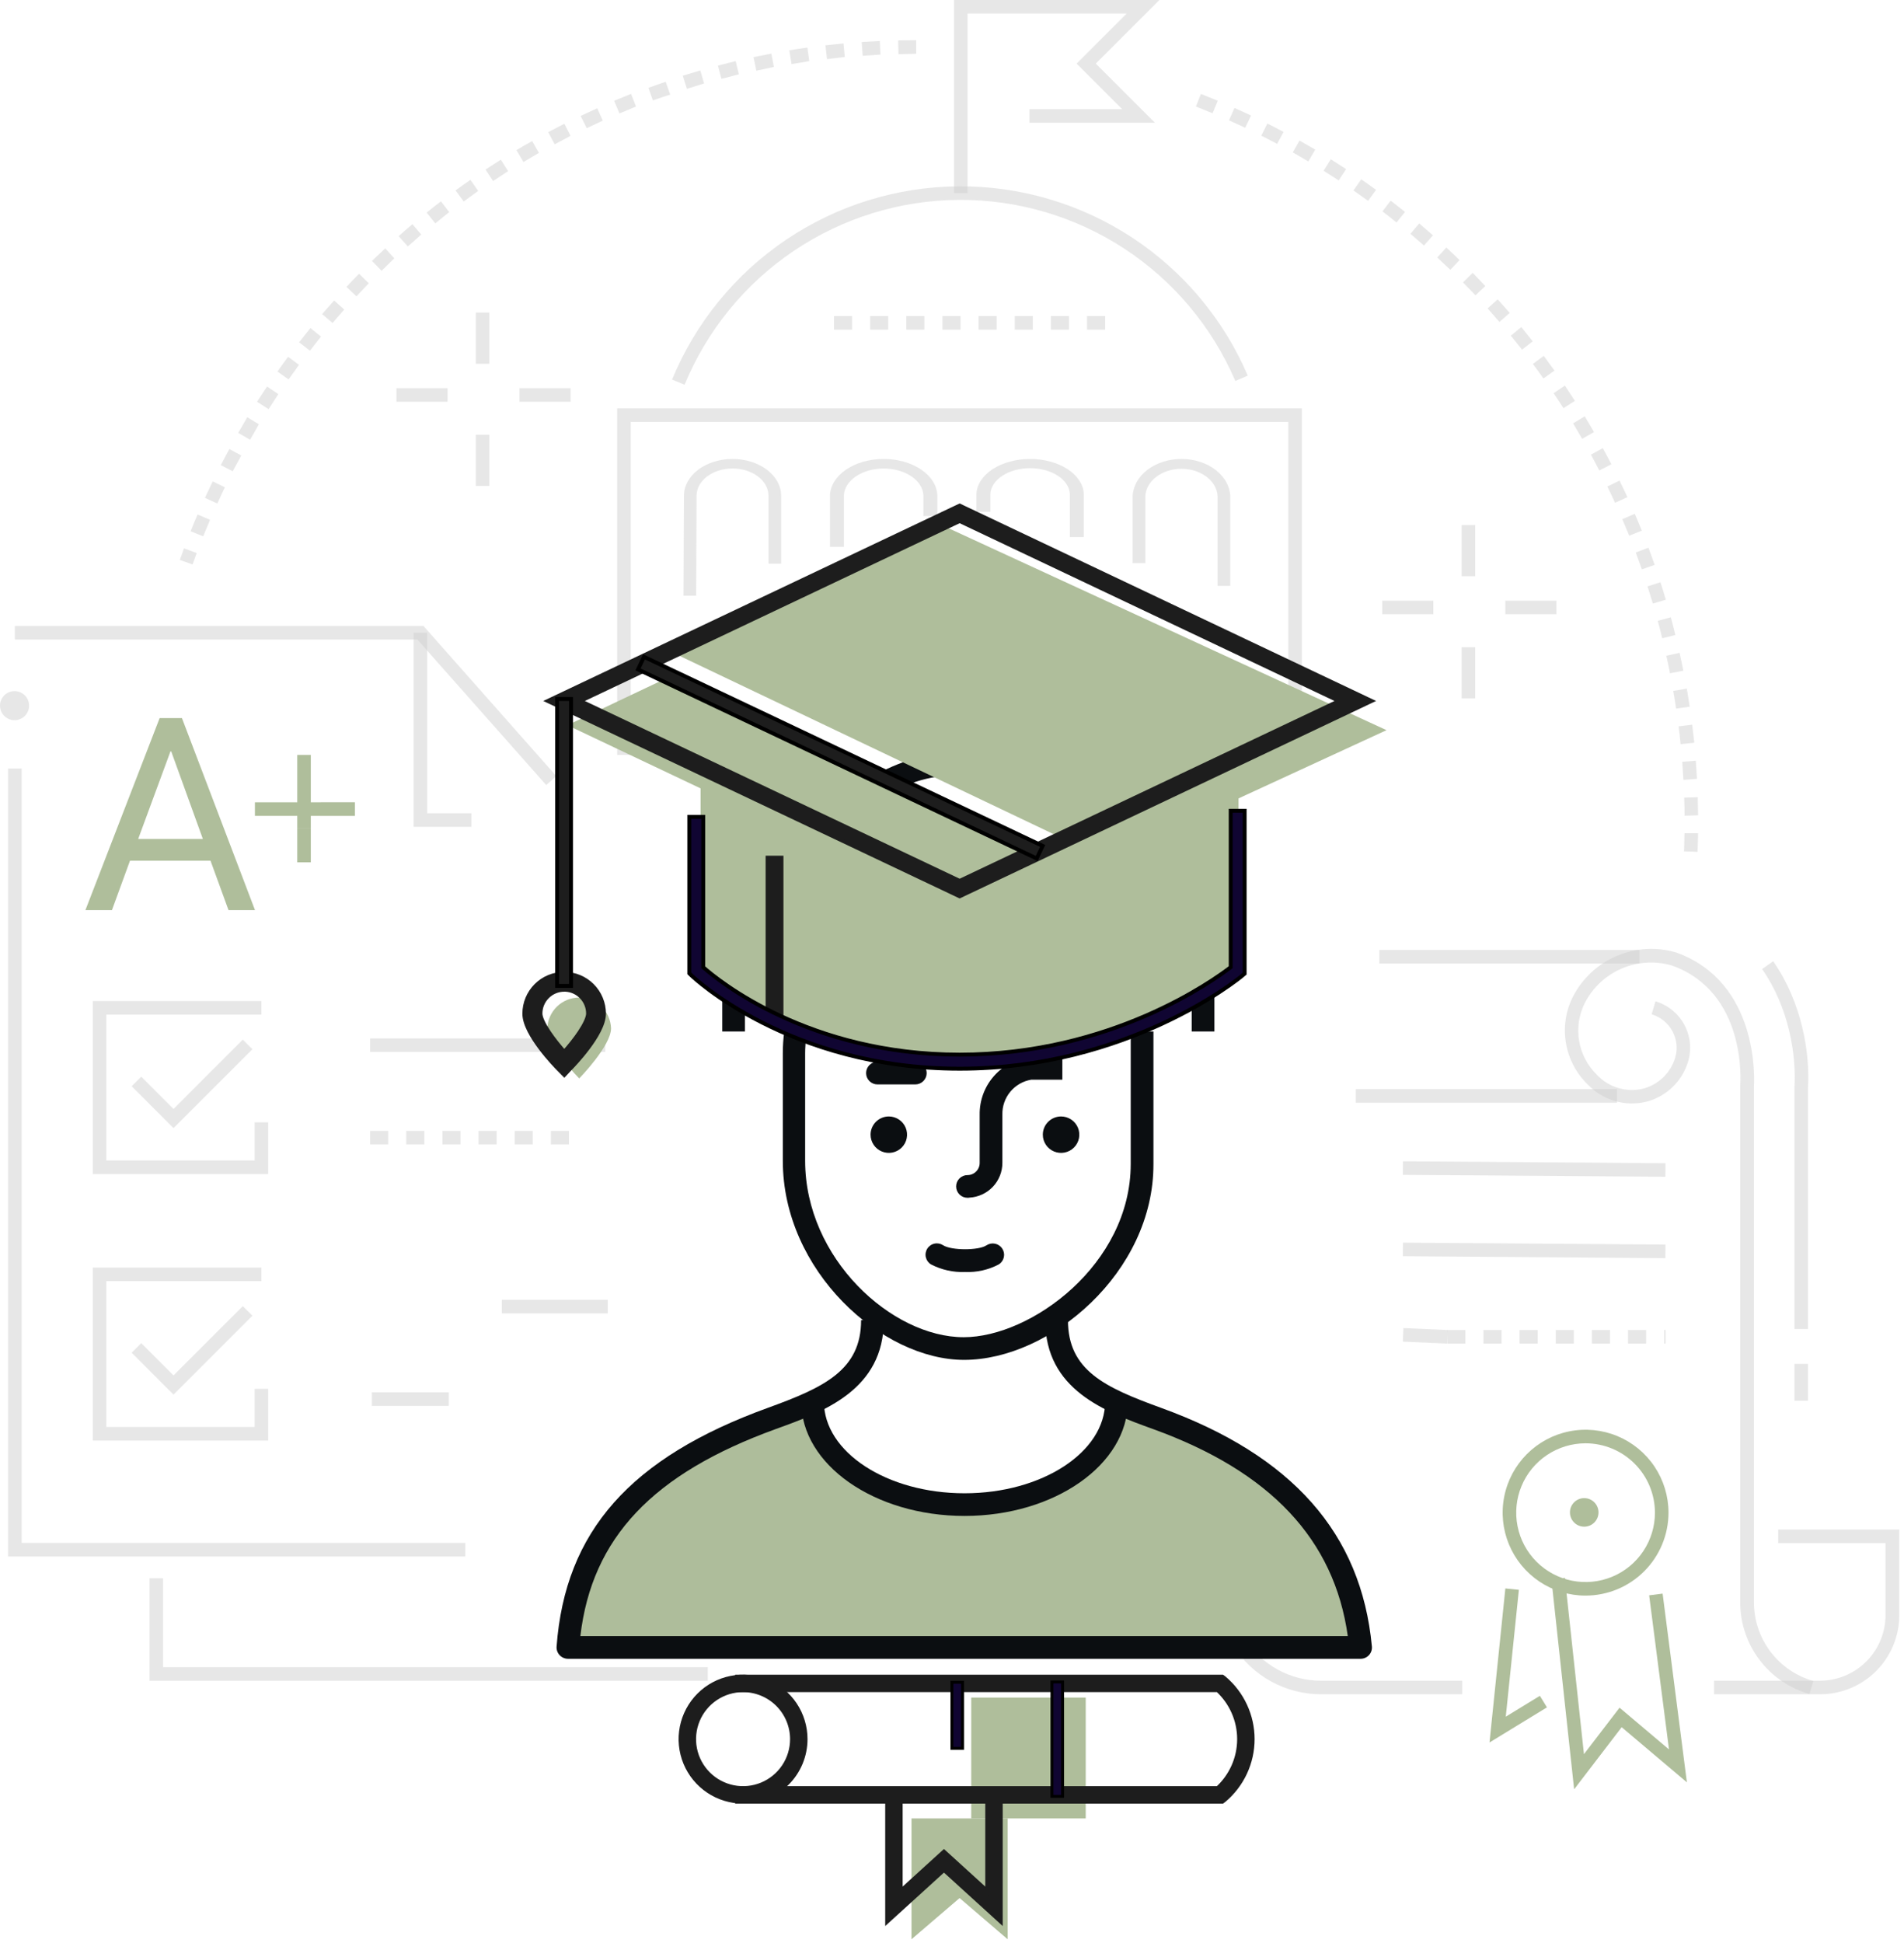 <svg width="195" height="199" viewBox="0 0 195 199" fill="none" xmlns="http://www.w3.org/2000/svg">
<path d="M151.082 53.77H149.693V59.009H151.082V53.77Z" fill="#D1D1D1" fill-opacity="0.5"/>
<path d="M159.403 61.513H154.169V62.901H159.403V61.513Z" fill="#D1D1D1" fill-opacity="0.5"/>
<path d="M151.082 66.28H149.693V71.514H151.082V66.28Z" fill="#D1D1D1" fill-opacity="0.5"/>
<path d="M146.796 61.513H141.562V62.901H146.796V61.513Z" fill="#D1D1D1" fill-opacity="0.5"/>
<path d="M50.118 32.013H48.73V37.252H50.118V32.013Z" fill="#D1D1D1" fill-opacity="0.5"/>
<path d="M58.44 39.756H53.205V41.144H58.44V39.756Z" fill="#D1D1D1" fill-opacity="0.5"/>
<path d="M50.118 44.523H48.73V49.762H50.118V44.523Z" fill="#D1D1D1" fill-opacity="0.5"/>
<path d="M45.837 39.756H40.603V41.144H45.837V39.756Z" fill="#D1D1D1" fill-opacity="0.5"/>
<path d="M47.652 159.394H0.824V78.697H2.217V158.005H47.652V159.394Z" fill="#D1D1D1" fill-opacity="0.5"/>
<path d="M55.941 80.396L42.741 65.489H1.523V64.1H43.366L56.977 79.48L55.941 80.396Z" fill="#D1D1D1" fill-opacity="0.5"/>
<path d="M48.276 84.672H42.362V64.794H43.75V83.284H48.276V84.672Z" fill="#D1D1D1" fill-opacity="0.5"/>
<path d="M21.558 88.139H13.315L11.464 93.207H8.747L16.351 73.537H18.633L26.117 93.207H23.405L21.558 88.139ZM14.153 85.913H20.776L17.536 76.952H17.457L14.153 85.913Z" fill="#AFBE9B"/>
<path d="M17.772 115.528L13.486 111.238L14.468 110.257L17.772 113.566L24.867 106.466L25.853 107.447L17.772 115.528Z" fill="#D1D1D1" fill-opacity="0.5"/>
<path d="M27.468 120.23H9.502V102.514H26.774V103.902H10.89V118.842H26.08V114.936H27.468V120.23Z" fill="#D1D1D1" fill-opacity="0.5"/>
<path d="M17.772 142.82L13.486 138.53L14.468 137.549L17.772 140.854L24.867 133.759L25.853 134.74L17.772 142.82Z" fill="#D1D1D1" fill-opacity="0.5"/>
<path d="M27.468 147.523H9.502V129.806H26.774V131.195H10.89V146.134H26.08V142.228H27.468V147.523Z" fill="#D1D1D1" fill-opacity="0.5"/>
<path d="M61.994 106.341H37.905V107.73H61.994V106.341Z" fill="#D1D1D1" fill-opacity="0.5"/>
<path d="M58.269 117.199H56.417V115.811H58.269V117.199ZM54.566 117.199H52.715V115.811H54.566V117.199ZM50.864 117.199H49.012V115.811H50.864V117.199ZM47.161 117.199H45.31V115.811H47.161V117.199ZM43.459 117.199H41.607V115.811H43.459V117.199ZM39.756 117.199H37.905V115.811H39.756V117.199Z" fill="#D1D1D1" fill-opacity="0.5"/>
<path d="M62.244 133.111H51.391V134.499H62.244V133.111Z" fill="#D1D1D1" fill-opacity="0.5"/>
<path d="M45.962 142.584H38.081V143.973H45.962V142.584Z" fill="#D1D1D1" fill-opacity="0.5"/>
<path d="M36.35 82.164H32.832V83.552H36.35V82.164Z" fill="#D1D1D1" fill-opacity="0.5"/>
<path d="M31.832 84.857H30.444V88.31H31.832V84.857Z" fill="#AFBE9B"/>
<path d="M36.345 82.164H26.107V83.552H36.345V82.164Z" fill="#AFBE9B"/>
<path d="M31.832 77.314H30.444V84.857H31.832V77.314Z" fill="#AFBE9B"/>
<path d="M0 72.264C0 72.559 0.087 72.847 0.251 73.092C0.415 73.337 0.648 73.528 0.92 73.641C1.192 73.754 1.492 73.783 1.781 73.726C2.07 73.668 2.336 73.526 2.544 73.318C2.752 73.109 2.894 72.844 2.952 72.555C3.009 72.266 2.98 71.966 2.867 71.694C2.754 71.421 2.563 71.189 2.318 71.025C2.073 70.861 1.785 70.774 1.49 70.774C1.095 70.774 0.716 70.931 0.436 71.21C0.157 71.49 0 71.869 0 72.264V72.264Z" fill="#D1D1D1" fill-opacity="0.5"/>
<path d="M167.9 98.668C159.399 98.668 152.808 98.668 141.265 98.668V97.279C152.808 97.279 159.399 97.279 167.9 97.279V98.668Z" fill="#D1D1D1" fill-opacity="0.5"/>
<path d="M165.61 111.534H138.854V112.923H165.61V111.534Z" fill="#D1D1D1" fill-opacity="0.5"/>
<path d="M185.168 143.445H183.78V139.673H185.168V143.445ZM185.168 136.1H183.78V111.363C183.988 108.063 183.224 103.18 180.466 99.237L181.604 98.441C184.567 102.68 185.386 107.915 185.168 111.4V136.1Z" fill="#D1D1D1" fill-opacity="0.5"/>
<path d="M185.321 173.482C183.281 172.905 181.486 171.678 180.205 169.989C178.925 168.3 178.23 166.239 178.226 164.119V111.113C178.258 110.724 178.879 101.607 171.219 98.871C169.521 98.378 167.703 98.49 166.079 99.19C164.454 99.889 163.124 101.131 162.314 102.704C161.708 103.903 161.502 105.266 161.725 106.591C161.948 107.917 162.589 109.136 163.555 110.072C164.145 110.703 164.891 111.167 165.719 111.417C166.546 111.666 167.425 111.693 168.266 111.492C169.043 111.291 169.755 110.893 170.333 110.336C170.911 109.779 171.336 109.082 171.566 108.313C171.834 107.405 171.731 106.427 171.279 105.595C170.827 104.762 170.063 104.144 169.155 103.875L169.548 102.542C170.807 102.916 171.866 103.774 172.493 104.928C173.121 106.082 173.265 107.437 172.894 108.697C172.597 109.696 172.047 110.601 171.297 111.324C170.547 112.048 169.622 112.565 168.613 112.825C167.543 113.086 166.422 113.059 165.366 112.747C164.309 112.435 163.353 111.849 162.597 111.048C161.422 109.905 160.644 108.417 160.374 106.8C160.104 105.183 160.358 103.523 161.097 102.06C162.058 100.195 163.64 98.723 165.569 97.898C167.499 97.074 169.656 96.948 171.668 97.543C180.128 100.565 179.675 110.502 179.633 111.178V164.119C179.636 165.936 180.231 167.703 181.329 169.151C182.426 170.599 183.966 171.65 185.714 172.145L185.321 173.482Z" fill="#D1D1D1" fill-opacity="0.5"/>
<path d="M186.395 173.505H175.546V172.117H186.395C188.17 172.114 189.873 171.41 191.131 170.157C192.389 168.904 193.1 167.205 193.11 165.429V158.024H182.114V156.636H194.517V165.429C194.509 167.576 193.649 169.633 192.126 171.147C190.603 172.661 188.542 173.509 186.395 173.505V173.505Z" fill="#D1D1D1" fill-opacity="0.5"/>
<path d="M149.749 173.505H135.309C133.513 173.509 131.745 173.056 130.172 172.189C128.599 171.322 127.272 170.069 126.316 168.548L127.487 167.803C128.318 169.127 129.472 170.218 130.84 170.972C132.208 171.727 133.746 172.121 135.309 172.117H149.749V173.505Z" fill="#D1D1D1" fill-opacity="0.5"/>
<path d="M162.388 163.402C160.709 163.402 159.067 162.904 157.67 161.971C156.273 161.037 155.185 159.711 154.542 158.159C153.899 156.607 153.731 154.9 154.059 153.252C154.387 151.605 155.195 150.092 156.383 148.904C157.571 147.716 159.084 146.907 160.731 146.58C162.379 146.252 164.086 146.42 165.638 147.063C167.19 147.706 168.517 148.794 169.45 150.191C170.383 151.588 170.881 153.23 170.881 154.909C170.879 157.161 169.983 159.32 168.391 160.912C166.799 162.504 164.64 163.399 162.388 163.402V163.402ZM162.388 147.805C160.983 147.805 159.61 148.222 158.441 149.002C157.273 149.783 156.363 150.892 155.825 152.191C155.287 153.489 155.146 154.917 155.421 156.295C155.695 157.673 156.371 158.939 157.365 159.933C158.358 160.926 159.624 161.603 161.002 161.877C162.38 162.151 163.809 162.01 165.107 161.473C166.405 160.935 167.515 160.024 168.295 158.856C169.076 157.688 169.493 156.314 169.493 154.909C169.49 153.026 168.741 151.22 167.409 149.889C166.077 148.557 164.272 147.807 162.388 147.805V147.805Z" fill="#AFBE9B"/>
<path d="M162.249 156.344C163.057 156.344 163.712 155.689 163.712 154.882C163.712 154.074 163.057 153.419 162.249 153.419C161.442 153.419 160.787 154.074 160.787 154.882C160.787 155.689 161.442 156.344 162.249 156.344Z" fill="#AFBE9B"/>
<path d="M161.217 183.238L158.89 161.74L160.269 161.588L162.222 179.638L165.869 174.88L170.932 179.156L168.9 163.374L170.279 163.198L172.765 182.526L166.086 176.879L161.217 183.238Z" fill="#AFBE9B"/>
<path d="M152.549 178.443L154.173 162.671L155.557 162.81L154.215 175.801L157.709 173.663L158.431 174.847L152.549 178.443Z" fill="#AFBE9B"/>
<path d="M143.687 118.927L143.676 120.316L170.561 120.513L170.571 119.124L143.687 118.927Z" fill="#D1D1D1" fill-opacity="0.5"/>
<path d="M143.686 127.259L143.676 128.647L170.56 128.844L170.571 127.456L143.686 127.259Z" fill="#D1D1D1" fill-opacity="0.5"/>
<path d="M170.585 137.591H170.441V136.202H170.585V137.591ZM168.59 137.591H166.739V136.202H168.59V137.591ZM164.888 137.591H163.036V136.202H164.888V137.591ZM161.185 137.591H159.334V136.202H161.185V137.591ZM157.483 137.591H155.631V136.202H157.483V137.591ZM153.78 137.591H151.929V136.202H153.78V137.591ZM150.077 137.591H148.226V136.202H150.077V137.591Z" fill="#D1D1D1" fill-opacity="0.5"/>
<path d="M143.732 136.007L143.672 137.394L148.198 137.592L148.259 136.205L143.732 136.007Z" fill="#D1D1D1" fill-opacity="0.5"/>
<path d="M64.6 77.314H63.211V41.82H133.333V73.75H131.944V43.209H64.6V77.314Z" fill="#D1D1D1" fill-opacity="0.5"/>
<path d="M71.295 61H70L70.047 50.764C70.047 49.765 70.572 48.808 71.505 48.102C72.438 47.397 73.704 47 75.024 47C76.344 47 77.609 47.397 78.543 48.102C79.476 48.808 80 49.765 80 50.764V57.723H78.705V50.76C78.705 50.022 78.317 49.314 77.627 48.791C76.936 48.269 76 47.976 75.024 47.976C74.047 47.976 73.111 48.269 72.421 48.791C71.73 49.314 71.342 50.022 71.342 50.76L71.295 61Z" fill="#D1D1D1" fill-opacity="0.5"/>
<path d="M86.43 56H85V50.714C85.042 49.719 85.64 48.775 86.667 48.081C87.694 47.388 89.069 47 90.5 47C91.931 47 93.306 47.388 94.333 48.081C95.36 48.775 95.958 49.719 96 50.714V52.846H94.57V50.714C94.533 49.98 94.089 49.285 93.33 48.775C92.57 48.264 91.556 47.979 90.5 47.979C89.444 47.979 88.43 48.264 87.67 48.775C86.911 49.285 86.467 49.98 86.43 50.714V56Z" fill="#D1D1D1" fill-opacity="0.5"/>
<path d="M111 55H109.57V50.583C109.533 49.875 109.089 49.204 108.33 48.712C107.57 48.219 106.556 47.944 105.5 47.944C104.444 47.944 103.43 48.219 102.67 48.712C101.911 49.204 101.467 49.875 101.43 50.583V52.409H100V50.583C100.042 49.623 100.64 48.712 101.667 48.043C102.694 47.374 104.069 47 105.5 47C106.931 47 108.306 47.374 109.333 48.043C110.36 48.712 110.958 49.623 111 50.583V55Z" fill="#D1D1D1" fill-opacity="0.5"/>
<path d="M126 60H124.7V50.823C124.667 50.067 124.263 49.352 123.572 48.826C122.882 48.301 121.96 48.008 121 48.008C120.04 48.008 119.118 48.301 118.428 48.826C117.737 49.352 117.333 50.067 117.3 50.823V57.669H116V50.823C116.038 49.799 116.582 48.827 117.515 48.113C118.449 47.399 119.699 47 121 47C122.301 47 123.551 47.399 124.485 48.113C125.418 48.827 125.962 49.799 126 50.823V60Z" fill="#D1D1D1" fill-opacity="0.5"/>
<path d="M70.112 39.4L68.83 38.872C71.23 33.051 75.296 28.067 80.516 24.547C85.737 21.026 91.881 19.126 98.178 19.083C104.474 19.04 110.644 20.856 115.912 24.305C121.18 27.754 125.313 32.681 127.793 38.469L126.516 39.015C124.144 33.478 120.19 28.765 115.151 25.466C110.111 22.166 104.21 20.428 98.186 20.469C92.163 20.51 86.285 22.329 81.291 25.696C76.297 29.064 72.408 33.831 70.112 39.4V39.4Z" fill="#D1D1D1" fill-opacity="0.5"/>
<path d="M99.094 19.771H97.705V0H118.736L112.224 6.512L118.282 12.57H105.43V11.182H114.931L110.261 6.512L115.385 1.388H99.094V19.771Z" fill="#D1D1D1" fill-opacity="0.5"/>
<path d="M113.182 33.758H111.33V32.369H113.182V33.758ZM109.479 33.758H107.628V32.369H109.479V33.758ZM105.777 33.758H103.925V32.369H105.777V33.758ZM102.074 33.758H100.223V32.369H102.074V33.758ZM98.372 33.758H96.52V32.369H98.372V33.758ZM94.669 33.758H92.818V32.369H94.669V33.758ZM90.966 33.758H89.115V32.369H90.966V33.758ZM87.264 33.758H85.413V32.369H87.264V33.758Z" fill="#D1D1D1" fill-opacity="0.5"/>
<path d="M19.721 57.806L18.415 57.343C18.554 56.945 18.698 56.551 18.846 56.154L20.146 56.639C20.003 57.024 19.859 57.412 19.721 57.806ZM20.813 54.927L19.521 54.409C19.753 53.835 19.984 53.261 20.234 52.687L21.512 53.233C21.271 53.798 21.053 54.353 20.813 54.927V54.927ZM22.252 51.562L20.989 50.984C21.248 50.419 21.512 49.859 21.785 49.299L23.034 49.906C22.766 50.452 22.507 51.007 22.252 51.576V51.562ZM23.849 48.267L22.618 47.633C22.9 47.078 23.192 46.532 23.488 45.985L24.71 46.647C24.418 47.184 24.131 47.726 23.83 48.267H23.849ZM25.603 45.027L24.4 44.333C24.71 43.796 25.024 43.259 25.325 42.727L26.51 43.449C26.218 43.995 25.908 44.518 25.603 45.05V45.027ZM27.5 41.894L26.33 41.144C26.667 40.621 27.005 40.098 27.352 39.585L28.505 40.358C28.167 40.89 27.829 41.394 27.5 41.917V41.894ZM29.546 38.849L28.412 38.048C28.769 37.539 29.134 37.039 29.505 36.539L30.62 37.363C30.259 37.877 29.898 38.372 29.546 38.872V38.849ZM31.731 35.905L30.634 35.054C31.018 34.563 31.402 34.077 31.795 33.591L32.874 34.471C32.485 34.966 32.105 35.447 31.731 35.928V35.905ZM34.045 33.064L32.989 32.161C33.392 31.698 33.804 31.235 34.221 30.773L35.253 31.698C34.85 32.161 34.447 32.624 34.049 33.087L34.045 33.064ZM36.493 30.333L35.48 29.38C35.905 28.917 36.336 28.477 36.775 28.037L37.766 29.009C37.34 29.468 36.914 29.907 36.498 30.356L36.493 30.333ZM39.066 27.718L38.099 26.718C38.562 26.288 38.997 25.858 39.455 25.436L40.381 26.455C39.946 26.884 39.509 27.312 39.071 27.741L39.066 27.718ZM41.755 25.224L40.83 24.182C41.292 23.77 41.755 23.363 42.241 22.96L43.139 24.02C42.681 24.441 42.218 24.839 41.76 25.247L41.755 25.224ZM44.565 22.854L43.694 21.771C44.157 21.382 44.666 20.998 45.162 20.619L46.008 21.72C45.527 22.118 45.046 22.493 44.569 22.882L44.565 22.854ZM47.476 20.619L46.657 19.498C47.161 19.133 47.665 18.767 48.179 18.416L48.971 19.554C48.471 19.924 47.975 20.281 47.48 20.642L47.476 20.619ZM50.489 18.522L49.725 17.365C50.243 17.022 50.766 16.684 51.294 16.351L52.034 17.527C51.521 17.874 51.007 18.207 50.493 18.545L50.489 18.522ZM53.599 16.569L52.891 15.375C53.423 15.055 53.964 14.741 54.506 14.449L55.191 15.657C54.659 15.967 54.131 16.277 53.603 16.592L53.599 16.569ZM56.797 14.759L56.144 13.533C56.695 13.241 57.246 12.954 57.801 12.672L58.431 13.912C57.884 14.209 57.343 14.491 56.801 14.782L56.797 14.759ZM60.078 13.102L59.467 11.871C60.032 11.603 60.596 11.344 61.166 11.089L61.735 12.353C61.194 12.602 60.638 12.862 60.083 13.126L60.078 13.102ZM63.434 11.598L62.897 10.321C63.471 10.08 64.049 9.858 64.632 9.617L65.137 10.909C64.558 11.154 64.003 11.385 63.438 11.621L63.434 11.598ZM66.858 10.256L66.409 8.997C66.993 8.784 67.585 8.576 68.177 8.377L68.64 9.691C68.029 9.877 67.44 10.072 66.872 10.279L66.858 10.256ZM70.343 9.076L69.927 7.752C70.524 7.567 71.121 7.387 71.723 7.215L72.107 8.548C71.517 8.736 70.931 8.92 70.348 9.099L70.343 9.076ZM73.879 8.062L73.528 6.72C74.129 6.563 74.736 6.41 75.346 6.257L75.666 7.609C75.073 7.78 74.476 7.928 73.884 8.072L73.879 8.062ZM77.457 7.215L77.17 5.855C77.776 5.73 78.387 5.605 78.998 5.489L79.257 6.854C78.656 6.993 78.059 7.109 77.462 7.238L77.457 7.215ZM81.062 6.54L80.84 5.151C81.451 5.049 82.067 4.957 82.691 4.869L82.881 6.257C82.275 6.373 81.682 6.466 81.067 6.563L81.062 6.54ZM84.695 6.03L84.538 4.642C85.153 4.573 85.774 4.508 86.389 4.448L86.519 5.836C85.917 5.919 85.306 5.984 84.7 6.054L84.695 6.03ZM88.352 5.693L88.254 4.304C88.875 4.263 89.495 4.226 90.106 4.198L90.171 5.586C89.573 5.642 88.963 5.674 88.356 5.716L88.352 5.693ZM92.017 5.526L91.985 4.138C92.605 4.138 93.225 4.114 93.836 4.114V5.503C93.253 5.526 92.633 5.535 92.022 5.549L92.017 5.526Z" fill="#D1D1D1" fill-opacity="0.5"/>
<path d="M173.857 87.236L172.469 87.185C172.492 86.574 172.51 85.963 172.519 85.334H173.908C173.899 85.991 173.88 86.616 173.857 87.236ZM172.524 83.534C172.524 82.918 172.524 82.307 172.487 81.682L173.876 81.641C173.876 82.261 173.908 82.881 173.913 83.492L172.524 83.534ZM172.408 79.864C172.376 79.253 172.334 78.642 172.288 78.012L173.676 77.906C173.723 78.526 173.764 79.146 173.797 79.757L172.408 79.864ZM172.121 76.207C172.061 75.596 171.992 74.99 171.918 74.384L173.306 74.213C173.385 74.828 173.454 75.448 173.519 76.064L172.121 76.207ZM171.659 72.565C171.571 71.959 171.473 71.357 171.367 70.755L172.755 70.519C172.862 71.13 172.959 71.746 173.052 72.371L171.659 72.565ZM171.034 68.95C170.918 68.349 170.793 67.752 170.659 67.155L172.015 66.854C172.149 67.46 172.279 68.071 172.399 68.682L171.034 68.95ZM170.242 65.364C170.094 64.766 169.942 64.169 169.78 63.577L171.122 63.216C171.284 63.818 171.441 64.424 171.585 65.03L170.242 65.364ZM169.28 61.809C169.104 61.221 168.923 60.634 168.734 60.05L170.057 59.625C170.247 60.217 170.432 60.814 170.608 61.416L169.28 61.809ZM168.15 58.306C167.947 57.727 167.739 57.149 167.526 56.579L168.826 56.089C169.044 56.672 169.257 57.26 169.46 57.847L168.15 58.306ZM166.859 54.862C166.628 54.291 166.392 53.727 166.151 53.168L167.428 52.618C167.674 53.191 167.914 53.765 168.146 54.344L166.859 54.862ZM165.406 51.488C165.151 50.928 164.888 50.373 164.619 49.822L165.869 49.216C166.142 49.776 166.41 50.34 166.669 50.91L165.406 51.488ZM163.795 48.179C163.518 47.638 163.226 47.096 162.935 46.559L164.152 45.893C164.453 46.439 164.744 46.99 165.031 47.545L163.795 48.179ZM162.037 44.94C161.731 44.407 161.416 43.88 161.111 43.357L162.3 42.635C162.624 43.167 162.939 43.704 163.254 44.245L162.037 44.94ZM160.125 41.802C159.797 41.283 159.459 40.774 159.116 40.265L160.269 39.487C160.616 40.006 160.958 40.524 161.296 41.052L160.125 41.802ZM158.07 38.756C157.719 38.256 157.358 37.761 156.992 37.271L158.107 36.442C158.478 36.942 158.843 37.442 159.204 37.951L158.07 38.756ZM155.881 35.808C155.502 35.345 155.122 34.85 154.733 34.378L155.807 33.494C156.201 33.98 156.589 34.466 156.973 34.956L155.881 35.808ZM153.567 32.971C153.169 32.508 152.766 32.045 152.355 31.583L153.387 30.657C153.803 31.12 154.215 31.583 154.622 32.045L153.567 32.971ZM151.114 30.24C150.691 29.796 150.266 29.356 149.837 28.921L150.827 27.945C151.262 28.408 151.697 28.838 152.123 29.292L151.114 30.24ZM148.536 27.63C148.073 27.204 147.648 26.788 147.199 26.371L148.124 25.348C148.587 25.774 149.05 26.2 149.48 26.635L148.536 27.63ZM145.838 25.145C145.375 24.738 144.912 24.34 144.45 23.946L145.348 22.882L146.759 24.099L145.838 25.145ZM143.029 22.784C142.566 22.4 142.071 22.025 141.585 21.651L142.427 20.549C142.921 20.928 143.411 21.313 143.899 21.701L143.029 22.784ZM140.113 20.567C139.618 20.206 139.118 19.85 138.618 19.503L139.41 18.364C139.919 18.716 140.428 19.077 140.928 19.443L140.113 20.567ZM137.1 18.476C136.591 18.142 136.077 17.809 135.559 17.485L136.295 16.31C136.822 16.643 137.345 16.976 137.864 17.319L137.1 18.476ZM133.995 16.532C133.467 16.222 132.939 15.916 132.407 15.606L133.087 14.394C133.629 14.699 134.17 15.014 134.703 15.319L133.995 16.532ZM130.801 14.736C130.264 14.449 129.723 14.167 129.177 13.894L129.801 12.653C130.357 12.931 130.908 13.218 131.454 13.51L130.801 14.736ZM127.529 13.088C126.978 12.825 126.423 12.57 125.868 12.325L126.432 11.057C127 11.307 127.565 11.566 128.126 11.834L127.529 13.088ZM124.188 11.598C123.623 11.362 123.054 11.135 122.484 10.909L122.989 9.617C123.572 9.844 124.146 10.08 124.72 10.316L124.188 11.598Z" fill="#D1D1D1" fill-opacity="0.5"/>
<path d="M72.486 172.121H15.315V161.629H16.703V170.733H72.486V172.121Z" fill="#D1D1D1" fill-opacity="0.5"/>
<path d="M139.347 168.324H58.158L58.817 164.717C58.817 153.766 74.155 146.631 82.522 145.238C84.097 148.101 86.418 150.485 89.24 152.139C92.061 153.793 95.278 154.655 98.551 154.633C104.824 154.633 112.059 149.989 115.541 143.736C125.303 145.129 134.399 154.176 136.896 159.153C138.331 161.931 139.347 168.324 139.347 168.324Z" fill="#5F7D38" fill-opacity="0.5"/>
<path d="M98.837 130.262C97.629 130.309 96.43 130.043 95.356 129.488C95.222 129.408 95.106 129.303 95.014 129.178C94.922 129.052 94.857 128.91 94.821 128.759C94.785 128.608 94.78 128.452 94.806 128.299C94.832 128.146 94.888 127.999 94.971 127.868C95.055 127.737 95.164 127.625 95.292 127.536C95.419 127.448 95.564 127.386 95.716 127.355C95.868 127.323 96.025 127.323 96.178 127.353C96.33 127.383 96.475 127.443 96.604 127.53C97.449 128.064 100.226 128.072 101.032 127.53C101.29 127.361 101.605 127.301 101.907 127.363C102.21 127.425 102.475 127.605 102.645 127.863C102.815 128.12 102.875 128.435 102.812 128.737C102.75 129.038 102.57 129.303 102.311 129.473C101.245 130.041 100.045 130.313 98.837 130.262V130.262Z" fill="#0B0E11"/>
<path d="M139.347 169.872H58.158C57.999 169.87 57.842 169.836 57.696 169.771C57.55 169.707 57.42 169.614 57.312 169.497C57.203 169.38 57.12 169.243 57.067 169.093C57.014 168.943 56.992 168.784 57.003 168.626C57.879 156.823 64.555 149.277 78.653 144.169C84.415 142.08 88.191 140.3 88.191 135.192H90.517C90.517 142.335 84.383 144.564 79.452 146.344C66.843 150.918 60.616 157.489 59.438 167.55H138.036C136.648 157.651 130.119 150.701 118.107 146.352C113.176 144.564 107.05 142.343 107.05 135.207H109.376C109.376 140.331 113.145 142.08 118.898 144.169C132.352 149.045 139.417 157.04 140.502 168.602C140.518 168.763 140.501 168.926 140.45 169.079C140.399 169.233 140.317 169.374 140.208 169.494C140.099 169.614 139.966 169.709 139.818 169.774C139.669 169.839 139.509 169.873 139.347 169.872V169.872Z" fill="#0B0E11"/>
<path d="M99.171 122.662H99.086C98.777 122.662 98.481 122.54 98.263 122.322C98.045 122.104 97.922 121.809 97.922 121.501C97.922 121.193 98.045 120.898 98.263 120.68C98.481 120.462 98.777 120.34 99.086 120.34C99.417 120.34 99.734 120.209 99.968 119.975C100.203 119.741 100.334 119.425 100.334 119.094V114.149C100.314 112.692 100.838 111.28 101.804 110.188C102.771 109.096 104.11 108.403 105.561 108.244C106.514 108.244 108.802 108.244 108.802 108.244V110.565C108.732 110.565 106.553 110.565 105.63 110.565C104.785 110.703 104.018 111.143 103.472 111.801C102.926 112.46 102.638 113.294 102.66 114.149V119.086C102.66 119.997 102.31 120.874 101.683 121.536C101.056 122.198 100.199 122.595 99.287 122.646L99.171 122.662Z" fill="#0B0E11"/>
<path d="M98.737 139.263C90.331 139.263 80.173 130.169 80.173 118.877V107.857C80.173 102.106 83.104 95.396 91.355 95.396C91.6 95.396 91.84 95.475 92.037 95.621C96.612 98.949 107.282 100.388 111.725 100.388V102.71C106.98 102.71 96.217 101.24 90.99 97.718C82.918 97.958 82.46 106.185 82.46 107.857V118.877C82.46 128.884 91.347 136.941 98.698 136.941C105.584 136.941 115.804 129.488 115.804 119.195V105.635H118.131V119.195C118.169 130.308 107.538 139.263 98.737 139.263Z" fill="#0B0E11"/>
<path d="M93.743 111.053H89.866C89.557 111.053 89.261 110.931 89.043 110.713C88.825 110.495 88.702 110.2 88.702 109.892C88.702 109.584 88.825 109.289 89.043 109.071C89.261 108.854 89.557 108.731 89.866 108.731H93.743C94.051 108.731 94.347 108.854 94.565 109.071C94.783 109.289 94.906 109.584 94.906 109.892C94.906 110.2 94.783 110.495 94.565 110.713C94.347 110.931 94.051 111.053 93.743 111.053Z" fill="#0B0E11"/>
<path d="M108.67 114.334C109.04 114.334 109.401 114.444 109.708 114.649C110.016 114.854 110.255 115.145 110.397 115.486C110.538 115.827 110.575 116.202 110.503 116.563C110.431 116.925 110.253 117.258 109.992 117.518C109.73 117.779 109.397 117.957 109.035 118.029C108.672 118.101 108.297 118.064 107.955 117.923C107.614 117.782 107.322 117.542 107.116 117.236C106.911 116.929 106.801 116.568 106.801 116.2C106.801 115.705 106.998 115.23 107.349 114.881C107.699 114.531 108.175 114.334 108.67 114.334V114.334Z" fill="#0B0E11"/>
<path d="M91.029 114.334C91.399 114.334 91.76 114.444 92.067 114.649C92.374 114.854 92.614 115.145 92.756 115.486C92.897 115.827 92.934 116.202 92.862 116.563C92.79 116.925 92.612 117.258 92.35 117.518C92.089 117.779 91.756 117.957 91.394 118.029C91.031 118.101 90.655 118.064 90.314 117.923C89.972 117.782 89.68 117.542 89.475 117.236C89.27 116.929 89.16 116.568 89.16 116.2C89.16 115.705 89.357 115.23 89.708 114.881C90.058 114.531 90.533 114.334 91.029 114.334V114.334Z" fill="#0B0E11"/>
<path d="M98.783 155.244C89.563 155.244 82.057 149.989 82.057 143.527H84.383C84.383 148.712 90.843 152.923 98.783 152.923C106.724 152.923 113.183 148.712 113.183 143.527H115.51C115.494 149.989 107.996 155.244 98.783 155.244Z" fill="#0B0E11"/>
<path d="M124.373 105.635H122.047V101.557C122.047 89.298 111.888 79.322 99.404 79.322H99.171C95.224 79.322 93.208 80.049 89.928 81.798C89.813 81.858 89.69 81.9 89.563 81.922C77.249 83.927 76.295 97.556 76.295 101.681V105.635H73.969V101.681C73.969 92.277 77.924 81.558 88.997 79.662C92.417 77.859 94.844 77 99.171 77H99.404C113.168 77 124.373 88.021 124.373 101.557V105.635Z" fill="#0B0E11"/>
<path d="M71.749 99.331V80.473L72.489 78.624L98.373 91.196L126.845 77.884V99.331C124.873 101.673 117.157 106.8 102.071 108.575C86.984 110.35 75.57 103.152 71.749 99.331Z" fill="#AFBE9B"/>
<path d="M69.081 69.066L58.111 74.268L98.629 93.484L109.524 88.315L69.081 69.066Z" fill="#AFBE9B"/>
<path d="M113.315 88L142 74.775L96.938 54L69 66.881L113.315 88Z" fill="#AFBE9B"/>
<path d="M62.581 105.306C62.581 107.11 59.319 110.44 59.319 110.44C59.319 110.44 56.054 107.13 56.054 105.326C56.078 104.479 56.431 103.674 57.039 103.083C57.646 102.491 58.459 102.159 59.307 102.156C60.155 102.153 60.971 102.481 61.581 103.068C62.193 103.656 62.551 104.459 62.581 105.306Z" fill="#AFBE9B"/>
<path d="M57.611 109.829L57.794 110.013L57.972 109.824L58.314 109.457C58.497 109.274 59.356 108.389 60.174 107.3C60.586 106.752 60.99 106.148 61.294 105.552C61.594 104.961 61.807 104.354 61.807 103.807C61.807 102.738 61.383 101.714 60.627 100.958C59.872 100.202 58.847 99.778 57.779 99.778C56.71 99.778 55.685 100.202 54.93 100.958C54.175 101.714 53.75 102.738 53.75 103.807C53.75 104.355 53.963 104.962 54.264 105.554C54.567 106.15 54.972 106.754 55.383 107.301C56.205 108.395 57.069 109.283 57.246 109.459C57.246 109.46 57.246 109.46 57.246 109.46L57.611 109.829ZM57.789 101.308H57.92C58.532 101.34 59.113 101.598 59.548 102.034C60.015 102.5 60.277 103.133 60.277 103.793C60.277 104.001 60.198 104.286 60.039 104.633C59.883 104.975 59.66 105.356 59.397 105.75C58.925 106.456 58.332 107.189 57.79 107.792C57.254 107.188 56.661 106.456 56.187 105.751C55.922 105.357 55.698 104.977 55.541 104.635C55.381 104.288 55.301 104.004 55.301 103.796C55.301 103.137 55.563 102.504 56.03 102.037C56.496 101.57 57.129 101.308 57.789 101.308Z" fill="#1D1D1D" stroke="#1D1D1D" stroke-width="0.5"/>
<path d="M98.198 91.748L98.284 91.788L98.369 91.748L140.086 71.964L140.467 71.784L140.086 71.603L98.369 51.819L98.284 51.779L98.198 51.819L56.485 71.603L56.104 71.784L56.485 71.964L98.198 91.748ZM98.284 90.209L59.433 71.784L98.284 53.358L137.137 71.784L98.284 90.209Z" fill="#1D1D1D" stroke="#1D1D1D" stroke-width="0.4"/>
<path d="M57.255 71.583H57.055V71.783V100.764V100.964H57.255H58.282H58.482V100.764V71.783V71.583H58.282H57.255Z" fill="#1D1D1D" stroke="black" stroke-width="0.4"/>
<path d="M78.811 87.831H78.612V88.031V104.573V104.773H78.811H79.838H80.038V104.573V88.031V87.831H79.838H78.811Z" fill="#1D1D1D" stroke="#1D1D1D" stroke-width="0.4"/>
<path d="M65.43 68.373L65.344 68.554L65.525 68.639L105.992 87.829L106.173 87.914L106.258 87.734L106.698 86.806L106.784 86.625L106.603 86.54L66.136 67.35L65.955 67.264L65.87 67.445L65.43 68.373Z" fill="#1D1D1D" stroke="black" stroke-width="0.4"/>
<path d="M70.81 99.89L70.81 99.89L70.811 99.891C70.924 100.001 80.802 109.442 98.284 109.442C115.565 109.442 126.874 100.22 127.219 99.924L127.219 99.924L127.4 99.77L127.471 99.71V99.617V83.233V83.033H127.271H126.244H126.044V83.233V99.047C124.304 100.392 113.767 108.005 98.284 108.005C82.804 108.005 73.529 100.391 72.022 99.055V83.852V83.652H71.822H70.796H70.596V83.852V99.597V99.681L70.656 99.74L70.81 99.89Z" fill="#100532" stroke="black" stroke-width="0.4"/>
<path d="M111.196 173.845H99.471V186.221H111.196V173.845Z" fill="#AFBE9B"/>
<path d="M103.202 198.597L98.277 194.375L93.351 198.597V186.221H103.202V198.597Z" fill="#AFBE9B"/>
<path d="M125.091 184.453H125.174L125.24 184.403L125.343 184.327L125.349 184.323L125.355 184.318C126.259 183.554 126.986 182.602 127.484 181.528C127.982 180.454 128.241 179.285 128.241 178.101C128.241 176.918 127.982 175.748 127.484 174.675C126.986 173.601 126.259 172.649 125.355 171.885L125.349 171.88L125.343 171.876L125.241 171.799L125.174 171.75H125.091H75.794H75.544V172V172.787V173.037H75.794H124.73C125.419 173.67 125.972 174.438 126.354 175.293C126.75 176.176 126.954 177.133 126.954 178.101C126.954 179.069 126.75 180.027 126.354 180.91C125.972 181.765 125.419 182.532 124.73 183.166H75.794H75.544V183.416V184.203V184.453H75.794H125.091Z" fill="#1D1D1D" stroke="#1D1D1D" stroke-width="0.5"/>
<path d="M97.641 172.275H97.492V172.425V178.897V179.047H97.641H98.429H98.579V178.897V172.425V172.275H98.429H97.641Z" fill="#100532" stroke="black" stroke-width="0.3"/>
<path d="M107.889 172.244H107.739V172.394V183.809V183.959H107.889H108.676H108.826V183.809V172.394V172.244H108.676H107.889Z" fill="#100532" stroke="black" stroke-width="0.3"/>
<path d="M102.026 196.297L102.444 196.677V196.112V183.807V183.557H102.194H101.407H101.157V183.807V193.765L96.844 189.841L96.676 189.688L96.507 189.841L92.197 193.764V183.807V183.557H91.947H91.159H90.909V183.807V196.112V196.677L91.328 196.297L96.676 191.43L102.026 196.297Z" fill="#1D1D1D" stroke="#1D1D1D" stroke-width="0.5"/>
<path d="M76.101 184.453H76.102C77.785 184.451 79.399 183.782 80.59 182.592C81.781 181.402 82.451 179.788 82.453 178.104V178.104C82.453 176.848 82.081 175.62 81.384 174.575C80.686 173.53 79.694 172.715 78.534 172.234C77.373 171.753 76.096 171.627 74.864 171.872C73.632 172.116 72.5 172.721 71.611 173.609C70.723 174.497 70.118 175.629 69.872 176.861C69.627 178.093 69.753 179.371 70.233 180.531C70.714 181.692 71.528 182.684 72.573 183.382C73.617 184.08 74.845 184.453 76.101 184.453ZM76.101 173.037C77.444 173.039 78.732 173.573 79.682 174.523C80.631 175.473 81.165 176.761 81.166 178.104C81.165 179.105 80.868 180.084 80.311 180.917C79.754 181.749 78.963 182.398 78.038 182.781C77.112 183.164 76.094 183.264 75.112 183.068C74.13 182.872 73.228 182.39 72.52 181.681C71.812 180.973 71.33 180.071 71.134 179.088C70.939 178.106 71.04 177.088 71.423 176.163C71.806 175.238 72.456 174.447 73.288 173.891C74.121 173.334 75.1 173.037 76.101 173.037Z" fill="#1D1D1D" stroke="#1D1D1D" stroke-width="0.5"/>
</svg>
